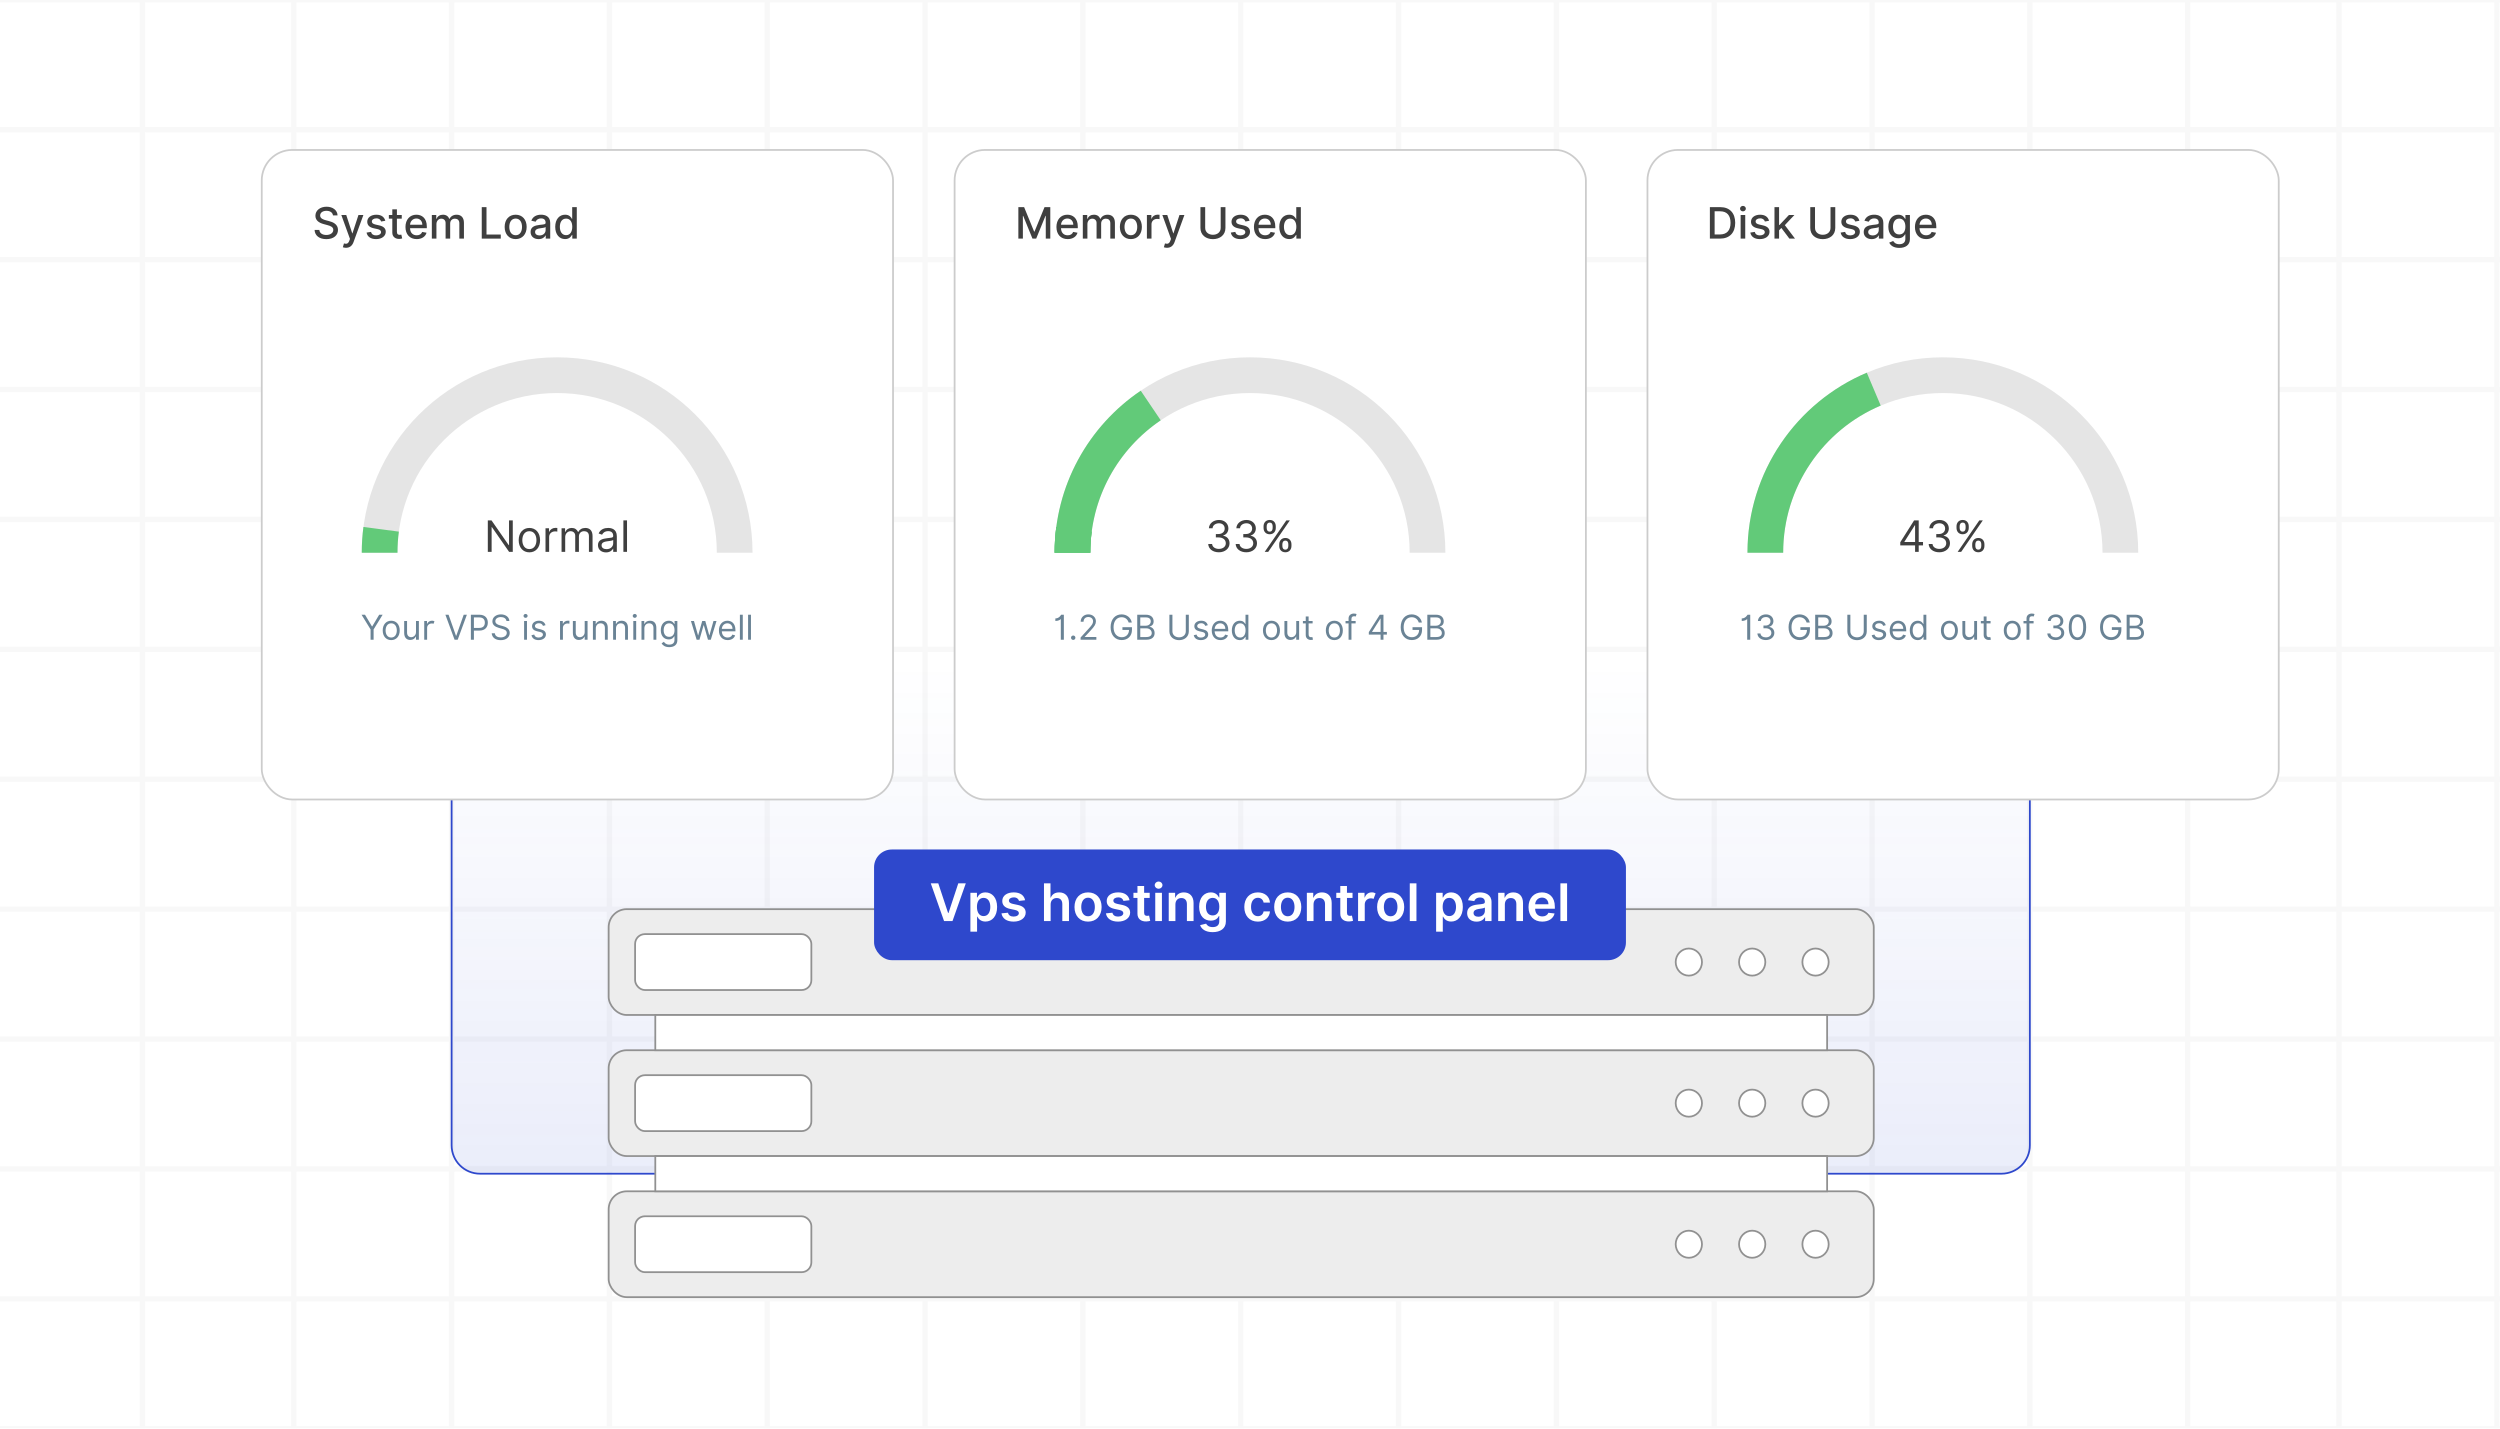 <?xml version="1.0" encoding="UTF-8"?>
<svg id="Layer_1" data-name="Layer 1" xmlns="http://www.w3.org/2000/svg" xmlns:xlink="http://www.w3.org/1999/xlink" viewBox="0 0 350 200">
  <defs>
    <clipPath id="clippath">
      <rect width="350" height="200" fill="none"/>
    </clipPath>
    <linearGradient id="linear-gradient" x1="173.703" y1="92.677" x2="173.703" y2="166.017" gradientUnits="userSpaceOnUse">
      <stop offset="0" stop-color="#2e48cc" stop-opacity="0"/>
      <stop offset="1" stop-color="#2e48cc"/>
    </linearGradient>
    <filter id="drop-shadow-1" x="6.48" y="-9.36" width="148.8" height="151.44" filterUnits="userSpaceOnUse">
      <feOffset dx="2.835" dy="2.835"/>
      <feGaussianBlur result="blur" stdDeviation="10"/>
      <feFlood flood-color="#000" flood-opacity=".05"/>
      <feComposite in2="blur" operator="in"/>
      <feComposite in="SourceGraphic"/>
    </filter>
    <filter id="drop-shadow-2" x="200.4" y="-9.36" width="148.8" height="151.44" filterUnits="userSpaceOnUse">
      <feOffset dx="2.835" dy="2.835"/>
      <feGaussianBlur result="blur-2" stdDeviation="10"/>
      <feFlood flood-color="#000" flood-opacity=".05"/>
      <feComposite in2="blur-2" operator="in"/>
      <feComposite in="SourceGraphic"/>
    </filter>
    <filter id="drop-shadow-3" x="103.44" y="-9.36" width="148.8" height="151.44" filterUnits="userSpaceOnUse">
      <feOffset dx="2.835" dy="2.835"/>
      <feGaussianBlur result="blur-3" stdDeviation="10"/>
      <feFlood flood-color="#000" flood-opacity=".05"/>
      <feComposite in2="blur-3" operator="in"/>
      <feComposite in="SourceGraphic"/>
    </filter>
  </defs>
  <g clip-path="url(#clippath)">
    <rect x="-77.061" y="-10.017" width="549.082" height="219.633" fill="#fff"/>
    <g>
      <g opacity=".2">
        <g opacity=".3">
          <rect x="-109.458" y="-.03" width="568.916" height="200.06" fill="none" stroke="#8e8e8e" stroke-linecap="round" stroke-miterlimit="10" stroke-width=".75"/>
          <line x1="-109.458" y1="54.532" x2="459.458" y2="54.532" fill="none" stroke="#8e8e8e" stroke-linecap="round" stroke-miterlimit="10" stroke-width=".75"/>
          <line x1="-109.458" y1="72.719" x2="459.458" y2="72.719" fill="none" stroke="#8e8e8e" stroke-linecap="round" stroke-miterlimit="10" stroke-width=".75"/>
          <line x1="-109.458" y1="90.906" x2="459.458" y2="90.906" fill="none" stroke="#8e8e8e" stroke-linecap="round" stroke-miterlimit="10" stroke-width=".75"/>
          <line x1="-109.458" y1="18.157" x2="459.458" y2="18.157" fill="none" stroke="#8e8e8e" stroke-linecap="round" stroke-miterlimit="10" stroke-width=".75"/>
          <line x1="-109.458" y1="36.344" x2="459.458" y2="36.344" fill="none" stroke="#8e8e8e" stroke-linecap="round" stroke-miterlimit="10" stroke-width=".75"/>
          <line x1="-109.458" y1="109.094" x2="459.458" y2="109.094" fill="none" stroke="#8e8e8e" stroke-linecap="round" stroke-miterlimit="10" stroke-width=".75"/>
          <line x1="-109.458" y1="127.281" x2="459.458" y2="127.281" fill="none" stroke="#8e8e8e" stroke-linecap="round" stroke-miterlimit="10" stroke-width=".75"/>
          <line x1="-109.458" y1="145.468" x2="459.458" y2="145.468" fill="none" stroke="#8e8e8e" stroke-linecap="round" stroke-miterlimit="10" stroke-width=".75"/>
          <line x1="-109.458" y1="163.655" x2="459.458" y2="163.655" fill="none" stroke="#8e8e8e" stroke-linecap="round" stroke-miterlimit="10" stroke-width=".75"/>
          <line x1="-109.458" y1="181.843" x2="459.458" y2="181.843" fill="none" stroke="#8e8e8e" stroke-linecap="round" stroke-miterlimit="10" stroke-width=".75"/>
          <line x1="41.132" y1="-.03" x2="41.132" y2="200.03" fill="none" stroke="#8e8e8e" stroke-linecap="round" stroke-miterlimit="10" stroke-width=".75"/>
          <line x1="63.227" y1="-.03" x2="63.227" y2="200.03" fill="none" stroke="#8e8e8e" stroke-linecap="round" stroke-miterlimit="10" stroke-width=".75"/>
          <line x1="85.322" y1="-.03" x2="85.322" y2="200.03" fill="none" stroke="#8e8e8e" stroke-linecap="round" stroke-miterlimit="10" stroke-width=".75"/>
          <line x1="107.418" y1="-.03" x2="107.418" y2="200.03" fill="none" stroke="#8e8e8e" stroke-linecap="round" stroke-miterlimit="10" stroke-width=".75"/>
          <line x1="129.513" y1="-.03" x2="129.513" y2="200.03" fill="none" stroke="#8e8e8e" stroke-linecap="round" stroke-miterlimit="10" stroke-width=".75"/>
          <line x1="151.608" y1="-.03" x2="151.608" y2="200.03" fill="none" stroke="#8e8e8e" stroke-linecap="round" stroke-miterlimit="10" stroke-width=".75"/>
          <line x1="173.703" y1="-.03" x2="173.703" y2="200.03" fill="none" stroke="#8e8e8e" stroke-linecap="round" stroke-miterlimit="10" stroke-width=".75"/>
          <line x1="195.798" y1="-.03" x2="195.798" y2="200.03" fill="none" stroke="#8e8e8e" stroke-linecap="round" stroke-miterlimit="10" stroke-width=".75"/>
          <line x1="217.893" y1="-.03" x2="217.893" y2="200.03" fill="none" stroke="#8e8e8e" stroke-linecap="round" stroke-miterlimit="10" stroke-width=".75"/>
          <line x1="239.988" y1="-.03" x2="239.988" y2="200.03" fill="none" stroke="#8e8e8e" stroke-linecap="round" stroke-miterlimit="10" stroke-width=".75"/>
          <line x1="262.083" y1="-.03" x2="262.083" y2="200.03" fill="none" stroke="#8e8e8e" stroke-linecap="round" stroke-miterlimit="10" stroke-width=".75"/>
          <line x1="19.93" y1="-.03" x2="19.93" y2="200.03" fill="none" stroke="#8e8e8e" stroke-linecap="round" stroke-miterlimit="10" stroke-width=".75"/>
          <line x1="284.179" y1="-.03" x2="284.179" y2="200.03" fill="none" stroke="#8e8e8e" stroke-linecap="round" stroke-miterlimit="10" stroke-width=".75"/>
          <line x1="306.274" y1="-.03" x2="306.274" y2="200.03" fill="none" stroke="#8e8e8e" stroke-linecap="round" stroke-miterlimit="10" stroke-width=".75"/>
          <line x1="327.456" y1="-.03" x2="327.456" y2="200.03" fill="none" stroke="#8e8e8e" stroke-linecap="round" stroke-miterlimit="10" stroke-width=".75"/>
          <line x1="349.551" y1="-.03" x2="349.551" y2="200.03" fill="none" stroke="#8e8e8e" stroke-linecap="round" stroke-miterlimit="10" stroke-width=".75"/>
        </g>
      </g>
      <path d="M284.179,90.867v69.478c0,2.194-1.778,3.972-3.972,3.972H67.199c-2.194,0-3.972-1.778-3.972-3.972v-69.478" fill="url(#linear-gradient)" opacity=".1"/>
      <path d="M284.179,90.867v69.478c0,2.194-1.778,3.972-3.972,3.972H67.199c-2.194,0-3.972-1.778-3.972-3.972v-69.478" fill="none" stroke="#2e48cc" stroke-miterlimit="10" stroke-width=".25"/>
      <rect x="33.81" y="18.157" width="88.38" height="90.936" rx="4.267" ry="4.267" fill="#fff" filter="url(#drop-shadow-1)" stroke="#ccc" stroke-miterlimit="10" stroke-width=".25"/>
      <rect x="227.809" y="18.157" width="88.38" height="90.936" rx="4.267" ry="4.267" fill="#fff" filter="url(#drop-shadow-2)" stroke="#ccc" stroke-miterlimit="10" stroke-width=".25"/>
      <rect x="130.81" y="18.157" width="88.38" height="90.936" rx="4.267" ry="4.267" fill="#fff" filter="url(#drop-shadow-3)" stroke="#ccc" stroke-miterlimit="10" stroke-width=".25"/>
      <g>
        <path d="M45.704,29.514c-.542,0-.884.277-.884.652-.002.422.456.583.8.671l.43.112c.56.138,1.268.445,1.268,1.239,0,.747-.596,1.291-1.631,1.291-.988,0-1.605-.493-1.648-1.291h.666c.039.48.465.708.977.708.566,0,.977-.284.977-.714,0-.392-.363-.546-.835-.671l-.521-.142c-.708-.191-1.147-.551-1.147-1.164,0-.759.678-1.265,1.562-1.265.895,0,1.519.512,1.538,1.218h-.641c-.047-.407-.407-.644-.912-.644Z" fill="#3f3f3f"/>
        <path d="M47.999,34.615l.155-.533c.355.094.585.058.747-.373l.095-.26-1.21-3.348h.689l.837,2.564h.034l.837-2.564h.69l-1.377,3.787c-.187.514-.533.803-1.067.803-.2,0-.361-.043-.43-.076Z" fill="#3f3f3f"/>
        <path d="M53.359,31.012c-.075-.222-.26-.443-.661-.443-.366,0-.641.181-.639.435-.002.224.155.347.519.433l.525.121c.606.14.903.428.903.895,0,.598-.553,1.022-1.351,1.022-.742,0-1.228-.33-1.336-.915l.622-.095c.078.325.325.491.71.491.421,0,.695-.2.695-.456,0-.206-.148-.349-.467-.42l-.56-.123c-.62-.138-.904-.45-.904-.918,0-.585.529-.979,1.276-.979.714,0,1.117.335,1.25.85l-.583.103Z" fill="#3f3f3f"/>
        <path d="M56.245,30.618h-.678v1.818c0,.372.187.441.396.441.103,0,.183-.019.226-.028l.116.531c-.075.028-.213.067-.417.069-.507.011-.966-.28-.964-.88v-1.952h-.484v-.516h.484v-.791h.644v.791h.678v.516Z" fill="#3f3f3f"/>
        <path d="M56.765,31.775c0-1.016.606-1.717,1.527-1.717.749,0,1.463.467,1.463,1.661v.229h-2.349c.017.637.387.994.938.994.366,0,.645-.159.762-.471l.609.11c-.146.538-.656.893-1.377.893-.975,0-1.573-.671-1.573-1.698ZM59.124,31.466c-.002-.506-.329-.876-.828-.876-.523,0-.863.407-.889.876h1.717Z" fill="#3f3f3f"/>
        <path d="M60.459,30.102h.617v.538h.041c.138-.364.462-.581.899-.581.441,0,.744.219.889.581h.034c.159-.353.517-.581.992-.581.598,0,1.02.377,1.02,1.132v2.216h-.644v-2.156c0-.448-.279-.637-.62-.637-.419,0-.663.288-.663.686v2.106h-.641v-2.197c0-.359-.247-.596-.605-.596-.366,0-.678.31-.678.755v2.038h-.643v-3.305Z" fill="#3f3f3f"/>
        <path d="M67.445,29h.665v3.834h1.997v.572h-2.662v-4.406Z" fill="#3f3f3f"/>
        <path d="M70.652,31.769c0-1.028.609-1.71,1.54-1.71.931,0,1.54.682,1.54,1.71,0,1.022-.609,1.704-1.54,1.704-.932,0-1.54-.682-1.54-1.704ZM73.084,31.767c0-.632-.284-1.17-.889-1.17-.609,0-.893.538-.893,1.17,0,.635.284,1.167.893,1.167.605,0,.889-.532.889-1.167Z" fill="#3f3f3f"/>
        <path d="M74.282,32.473c0-.751.641-.915,1.268-.988.594-.069.835-.065.835-.299v-.015c0-.374-.213-.592-.628-.592-.433,0-.673.226-.768.46l-.605-.138c.215-.603.766-.843,1.364-.843.525,0,1.282.191,1.282,1.153v2.194h-.628v-.452h-.026c-.123.247-.431.525-.977.525-.628,0-1.117-.357-1.117-1.007ZM76.387,32.214v-.426c-.093.092-.587.148-.796.176-.372.049-.678.172-.678.516,0,.318.263.482.626.482.536,0,.848-.357.848-.749Z" fill="#3f3f3f"/>
        <path d="M77.731,31.76c0-1.071.587-1.702,1.386-1.702.615,0,.835.374.951.579h.039v-1.637h.643v4.406h-.628v-.514h-.054c-.116.211-.353.579-.956.579-.802,0-1.381-.641-1.381-1.71ZM80.117,31.754c0-.69-.301-1.149-.863-1.149-.581,0-.874.493-.874,1.149,0,.663.299,1.169.874,1.169.555,0,.863-.474.863-1.169Z" fill="#3f3f3f"/>
      </g>
      <g>
        <path d="M143.377,29l1.403,3.425h.051l1.403-3.425h.807v4.406h-.633v-3.188h-.041l-1.299,3.182h-.525l-1.299-3.184h-.041v3.19h-.633v-4.406h.807Z" fill="#3f3f3f"/>
        <path d="M147.9,31.775c0-1.016.606-1.717,1.527-1.717.749,0,1.463.467,1.463,1.661v.229h-2.349c.017.637.387.994.938.994.366,0,.645-.159.762-.471l.609.11c-.146.538-.656.893-1.377.893-.975,0-1.573-.671-1.573-1.698ZM150.26,31.466c-.002-.506-.329-.876-.828-.876-.523,0-.863.407-.889.876h1.717Z" fill="#3f3f3f"/>
        <path d="M151.596,30.102h.617v.538h.041c.138-.364.462-.581.899-.581.441,0,.744.219.889.581h.034c.159-.353.517-.581.992-.581.598,0,1.02.377,1.02,1.132v2.216h-.644v-2.156c0-.448-.279-.637-.62-.637-.419,0-.663.288-.663.686v2.106h-.641v-2.197c0-.359-.247-.596-.605-.596-.366,0-.678.31-.678.755v2.038h-.643v-3.305Z" fill="#3f3f3f"/>
        <path d="M156.782,31.769c0-1.028.609-1.71,1.54-1.71.932,0,1.54.682,1.54,1.71,0,1.022-.609,1.704-1.54,1.704-.931,0-1.54-.682-1.54-1.704ZM159.213,31.767c0-.632-.284-1.17-.889-1.17-.609,0-.893.538-.893,1.17,0,.635.284,1.167.893,1.167.605,0,.889-.532.889-1.167Z" fill="#3f3f3f"/>
        <path d="M160.567,30.102h.622v.525h.035c.12-.355.452-.574.839-.574.082,0,.208.006.273.015v.616c-.052-.015-.203-.039-.336-.039-.456,0-.79.312-.79.745v2.018h-.643v-3.305Z" fill="#3f3f3f"/>
        <path d="M162.942,34.615l.155-.533c.355.094.585.058.747-.373l.095-.26-1.21-3.348h.689l.837,2.564h.034l.837-2.564h.69l-1.377,3.787c-.187.514-.533.803-1.067.803-.2,0-.361-.043-.43-.076Z" fill="#3f3f3f"/>
        <path d="M171.561,29v2.915c0,.994-.776,1.565-1.751,1.565s-1.75-.57-1.75-1.565v-2.915h.665v2.904c0,.618.495.964,1.085.964.594,0,1.086-.346,1.086-.964v-2.904h.665Z" fill="#3f3f3f"/>
        <path d="M174.356,31.012c-.075-.222-.26-.443-.661-.443-.366,0-.641.181-.639.435-.002.224.155.347.519.433l.525.121c.606.14.903.428.903.895,0,.598-.553,1.022-1.351,1.022-.742,0-1.228-.33-1.336-.915l.622-.095c.078.325.325.491.71.491.421,0,.695-.2.695-.456,0-.206-.148-.349-.467-.42l-.56-.123c-.62-.138-.904-.45-.904-.918,0-.585.529-.979,1.276-.979.714,0,1.117.335,1.25.85l-.583.103Z" fill="#3f3f3f"/>
        <path d="M175.55,31.775c0-1.016.606-1.717,1.527-1.717.749,0,1.463.467,1.463,1.661v.229h-2.349c.017.637.387.994.938.994.366,0,.645-.159.762-.471l.609.11c-.146.538-.656.893-1.377.893-.975,0-1.573-.671-1.573-1.698ZM177.91,31.466c-.002-.506-.329-.876-.828-.876-.523,0-.863.407-.889.876h1.717Z" fill="#3f3f3f"/>
        <path d="M179.101,31.76c0-1.071.588-1.702,1.386-1.702.615,0,.835.374.951.579h.039v-1.637h.643v4.406h-.628v-.514h-.054c-.116.211-.352.579-.955.579-.803,0-1.382-.641-1.382-1.71ZM181.487,31.754c0-.69-.302-1.149-.863-1.149-.581,0-.873.493-.873,1.149,0,.663.299,1.169.873,1.169.556,0,.863-.474.863-1.169Z" fill="#3f3f3f"/>
      </g>
      <g>
        <path d="M239.383,33.406v-4.406h1.472c1.297,0,2.073.826,2.073,2.197,0,1.377-.776,2.209-2.119,2.209h-1.426ZM240.773,32.825c1.005,0,1.502-.585,1.502-1.628,0-1.039-.497-1.616-1.461-1.616h-.767v3.244h.726Z" fill="#3f3f3f"/>
        <path d="M243.606,29.209c0-.21.183-.385.407-.385.221,0,.406.174.406.385,0,.211-.185.383-.406.383-.225,0-.407-.172-.407-.383ZM243.689,30.102h.644v3.305h-.644v-3.305Z" fill="#3f3f3f"/>
        <path d="M247.085,31.012c-.076-.222-.261-.443-.661-.443-.365,0-.641.181-.639.435-.002.224.155.347.519.433l.524.121c.607.14.904.428.904.895,0,.598-.553,1.022-1.352,1.022-.742,0-1.228-.33-1.336-.915l.622-.095c.077.325.324.491.71.491.422,0,.694-.2.694-.456,0-.206-.148-.349-.467-.42l-.56-.123c-.619-.138-.903-.45-.903-.918,0-.585.529-.979,1.276-.979.714,0,1.116.335,1.25.85l-.583.103Z" fill="#3f3f3f"/>
        <path d="M248.427,29h.644v2.5h.056l1.316-1.398h.77l-1.338,1.418,1.428,1.887h-.789l-1.123-1.493-.32.321v1.172h-.644v-4.406Z" fill="#3f3f3f"/>
        <path d="M256.938,29v2.915c0,.994-.776,1.565-1.751,1.565s-1.749-.57-1.749-1.565v-2.915h.664v2.904c0,.618.495.964,1.085.964.594,0,1.086-.346,1.086-.964v-2.904h.665Z" fill="#3f3f3f"/>
        <path d="M259.733,31.012c-.076-.222-.261-.443-.661-.443-.365,0-.641.181-.639.435-.002.224.155.347.519.433l.524.121c.607.14.904.428.904.895,0,.598-.553,1.022-1.352,1.022-.742,0-1.228-.33-1.336-.915l.622-.095c.077.325.324.491.71.491.422,0,.694-.2.694-.456,0-.206-.148-.349-.467-.42l-.56-.123c-.619-.138-.903-.45-.903-.918,0-.585.529-.979,1.276-.979.714,0,1.116.335,1.25.85l-.583.103Z" fill="#3f3f3f"/>
        <path d="M260.92,32.473c0-.751.642-.915,1.268-.988.594-.069.835-.065.835-.299v-.015c0-.374-.213-.592-.629-.592-.432,0-.673.226-.768.46l-.605-.138c.215-.603.766-.843,1.364-.843.524,0,1.282.191,1.282,1.153v2.194h-.629v-.452h-.025c-.123.247-.431.525-.977.525-.629,0-1.117-.357-1.117-1.007ZM263.024,32.214v-.426c-.093.092-.588.148-.796.176-.372.049-.678.172-.678.516,0,.318.262.482.626.482.535,0,.848-.357.848-.749Z" fill="#3f3f3f"/>
        <path d="M264.493,33.966l.553-.228c.114.183.323.452.858.452.488,0,.844-.226.844-.736v-.65h-.041c-.116.211-.351.553-.957.553-.781,0-1.382-.561-1.382-1.616,0-1.052.588-1.683,1.386-1.683.615,0,.844.374.957.579h.048v-.536h.63v3.378c0,.843-.649,1.228-1.49,1.228-.79,0-1.231-.344-1.405-.742ZM266.754,31.732c0-.669-.301-1.127-.862-1.127-.581,0-.873.493-.873,1.127,0,.65.299,1.091.873,1.091.555,0,.862-.409.862-1.091Z" fill="#3f3f3f"/>
        <path d="M268.091,31.775c0-1.016.606-1.717,1.527-1.717.749,0,1.463.467,1.463,1.661v.229h-2.35c.018.637.388.994.939.994.365,0,.645-.159.762-.471l.608.11c-.146.538-.656.893-1.377.893-.975,0-1.572-.671-1.572-1.698ZM270.451,31.466c-.003-.506-.329-.876-.829-.876-.522,0-.862.407-.888.876h1.717Z" fill="#3f3f3f"/>
      </g>
      <g>
        <g>
          <path d="M71.788,77.259h-.517l-2.401-3.459h-.043v3.459h-.533v-4.406h.516l2.41,3.468h.043v-3.468h.525v4.406Z" fill="#3f3f3f"/>
          <path d="M72.616,75.624c0-1.033.602-1.712,1.497-1.712s1.498.68,1.498,1.712c0,1.024-.603,1.704-1.498,1.704s-1.497-.68-1.497-1.704ZM75.103,75.624c0-.663-.31-1.256-.99-1.256-.68,0-.99.594-.99,1.256s.31,1.248.99,1.248c.68,0,.99-.585.99-1.248Z" fill="#3f3f3f"/>
          <path d="M76.373,73.955h.49v.499h.035c.121-.327.465-.551.86-.551.076,0,.209.004.267.009v.516c-.035-.008-.174-.034-.31-.034-.482,0-.835.327-.835.774v2.091h-.508v-3.305Z" fill="#3f3f3f"/>
          <path d="M78.62,73.955h.49v.517h.043c.138-.353.457-.56.887-.56.435,0,.723.206.886.56h.035c.17-.342.516-.56.99-.56.589,0,1.007.359,1.007,1.136v2.212h-.508v-2.212c0-.488-.31-.68-.671-.68-.465,0-.731.314-.731.74v2.151h-.517v-2.263c0-.377-.269-.628-.654-.628-.396,0-.749.342-.749.826v2.065h-.508v-3.305Z" fill="#3f3f3f"/>
          <path d="M83.713,76.321c0-.757.669-.893,1.283-.973.602-.077.852-.056.852-.301v-.017c0-.424-.231-.671-.697-.671-.484,0-.749.258-.861.499l-.482-.172c.258-.603.826-.774,1.326-.774.421,0,1.222.121,1.222,1.17v2.177h-.507v-.447h-.026c-.103.215-.405.525-.981.525-.628,0-1.127-.37-1.127-1.016ZM85.848,76.063v-.465c-.086.103-.663.164-.878.19-.396.052-.749.172-.749.56,0,.352.293.533.697.533.603,0,.93-.404.93-.817Z" fill="#3f3f3f"/>
          <path d="M87.782,77.259h-.508v-4.406h.508v4.406Z" fill="#3f3f3f"/>
        </g>
        <g>
          <path d="M51.101,86.061l.971,1.634h.041l.971-1.634h.485l-1.265,2.058v1.442h-.424v-1.442l-1.265-2.058h.485Z" fill="#6a8395"/>
          <path d="M53.58,88.262c0-.82.478-1.36,1.19-1.36s1.19.54,1.19,1.36c0,.814-.478,1.353-1.19,1.353s-1.19-.54-1.19-1.353ZM55.555,88.262c0-.526-.246-.998-.786-.998s-.786.472-.786.998.246.991.786.991.786-.465.786-.991Z" fill="#6a8395"/>
          <path d="M58.239,86.936h.403v2.625h-.403v-.444h-.027c-.123.267-.383.478-.779.478-.492,0-.848-.321-.848-.991v-1.668h.403v1.641c0,.383.239.629.574.629.301,0,.677-.226.677-.718v-1.552Z" fill="#6a8395"/>
          <path d="M59.391,86.936h.39v.397h.027c.094-.26.366-.438.684-.438.145,0,.253.037.335.096l-.137.342c-.056-.029-.131-.048-.232-.048-.383,0-.663.262-.663.615v1.661h-.403v-2.625Z" fill="#6a8395"/>
          <path d="M63.839,89.007h.041l1.039-2.946h.444l-1.285,3.5h-.438l-1.285-3.5h.444l1.039,2.946Z" fill="#6a8395"/>
          <path d="M65.923,86.061h1.183c.822,0,1.19.488,1.19,1.107s-.368,1.114-1.183,1.114h-.766v1.278h-.424v-3.5ZM67.099,87.907c.562,0,.779-.318.779-.738s-.217-.731-.786-.731h-.745v1.47h.752Z" fill="#6a8395"/>
          <path d="M70.118,86.389c-.465,0-.772.246-.772.581,0,.376.417.513.677.581l.355.096c.362.096.984.308.984.964,0,.567-.458,1.012-1.265,1.012-.752,0-1.217-.39-1.258-.964h.438c.034.397.403.581.82.581.485,0,.855-.253.855-.636,0-.349-.328-.478-.697-.581l-.431-.123c-.547-.157-.889-.438-.889-.909,0-.588.526-.978,1.196-.978.677,0,1.164.395,1.183.923h-.41c-.041-.346-.362-.547-.786-.547Z" fill="#6a8395"/>
          <path d="M73.293,86.225c0-.15.13-.273.287-.273s.287.123.287.273-.13.273-.287.273-.287-.123-.287-.273ZM73.374,86.936h.403v2.625h-.403v-2.625Z" fill="#6a8395"/>
          <path d="M76.018,87.626c-.07-.181-.215-.376-.567-.376-.321,0-.56.164-.56.39,0,.202.14.306.451.383l.39.096c.468.114.697.345.697.711,0,.453-.415.786-1.025.786-.537,0-.904-.237-.998-.684l.383-.096c.072.282.279.424.608.424.376,0,.615-.185.615-.41,0-.182-.124-.308-.39-.369l-.438-.102c-.482-.112-.697-.355-.697-.718,0-.444.41-.759.964-.759.519,0,.803.249.93.622l-.362.102Z" fill="#6a8395"/>
          <path d="M78.404,86.936h.39v.397h.027c.096-.26.369-.438.684-.438.06,0,.166.004.212.007v.41c-.027-.007-.139-.027-.246-.027-.383,0-.663.26-.663.615v1.661h-.403v-2.625Z" fill="#6a8395"/>
          <path d="M81.856,86.936h.403v2.625h-.403v-.444h-.027c-.123.267-.383.478-.779.478-.492,0-.848-.321-.848-.991v-1.668h.403v1.641c0,.383.239.629.574.629.301,0,.677-.226.677-.718v-1.552Z" fill="#6a8395"/>
          <path d="M83.412,89.561h-.403v-2.625h.39v.41h.034c.123-.267.369-.444.766-.444.531,0,.889.321.889.991v1.668h-.403v-1.641c0-.412-.228-.656-.602-.656-.386,0-.67.26-.67.718v1.579Z" fill="#6a8395"/>
          <path d="M86.238,89.561h-.403v-2.625h.39v.41h.034c.123-.267.369-.444.766-.444.532,0,.889.321.889.991v1.668h-.403v-1.641c0-.412-.227-.656-.602-.656-.386,0-.67.26-.67.718v1.579Z" fill="#6a8395"/>
          <path d="M88.58,86.225c0-.15.13-.273.287-.273s.287.123.287.273-.13.273-.287.273-.287-.123-.287-.273ZM88.662,86.936h.403v2.625h-.403v-2.625Z" fill="#6a8395"/>
          <path d="M90.211,89.561h-.403v-2.625h.39v.41h.034c.123-.267.369-.444.766-.444.532,0,.889.321.889.991v1.668h-.403v-1.641c0-.412-.227-.656-.602-.656-.386,0-.67.26-.67.718v1.579Z" fill="#6a8395"/>
          <path d="M92.621,90.074l.321-.226c.108.145.275.397.752.397.424,0,.731-.198.731-.636v-.533h-.034c-.089.144-.253.444-.766.444-.636,0-1.114-.465-1.114-1.285,0-.807.458-1.333,1.121-1.333.513,0,.677.315.766.451h.041v-.417h.39v2.7c0,.677-.506.964-1.135.964-.586,0-.909-.251-1.073-.526ZM94.433,88.228c0-.567-.26-.964-.752-.964-.513,0-.766.431-.766.964,0,.547.26.93.766.93.485,0,.752-.349.752-.93Z" fill="#6a8395"/>
          <path d="M96.732,86.936h.424l.567,2.01h.027l.56-2.01h.431l.554,2.003h.027l.567-2.003h.424l-.8,2.625h-.397l-.574-2.017h-.041l-.574,2.017h-.397l-.8-2.625Z" fill="#6a8395"/>
          <path d="M100.649,88.269c0-.807.472-1.367,1.183-1.367.547,0,1.128.335,1.128,1.312v.171h-1.906c.019.562.346.868.819.868.316,0,.554-.137.656-.41l.39.109c-.123.397-.513.663-1.046.663-.759,0-1.224-.54-1.224-1.347ZM102.55,88.037c0-.444-.28-.772-.718-.772-.461,0-.75.364-.778.772h1.496Z" fill="#6a8395"/>
          <path d="M103.989,89.561h-.403v-3.5h.403v3.5Z" fill="#6a8395"/>
          <path d="M105.135,89.561h-.403v-3.5h.403v3.5Z" fill="#6a8395"/>
        </g>
        <g>
          <path d="M53.146,77.38c0-13.727,11.128-24.854,24.854-24.854s24.854,11.128,24.854,24.854" fill="none" stroke="#e5e5e5" stroke-miterlimit="10" stroke-width="5"/>
          <path d="M53.146,77.38c0-1.111.073-2.205.214-3.278" fill="none" stroke="#62ca79" stroke-miterlimit="10" stroke-width="5"/>
        </g>
      </g>
      <g>
        <g>
          <path d="M266.038,75.916l1.937-3.063h.645v3.029h.603v.473h-.603v.904h-.508v-.904h-2.074v-.439ZM268.112,73.533h-.034l-1.463,2.315v.034h1.497v-2.35Z" fill="#3f3f3f"/>
          <path d="M270.01,76.158h.542c.032.426.438.689.947.689.565,0,.973-.316.973-.783,0-.486-.373-.826-1.042-.826h-.352v-.473h.352c.523,0,.887-.301.887-.766,0-.445-.315-.74-.801-.74-.458,0-.875.258-.894.697h-.517c.026-.693.658-1.162,1.42-1.162.815,0,1.309.555,1.309,1.179,0,.497-.277.863-.724.999v.034c.556.093.887.499.887,1.059,0,.721-.635,1.256-1.488,1.256-.855,0-1.466-.469-1.498-1.162Z" fill="#3f3f3f"/>
          <path d="M273.912,73.679c0-.482.31-.886.86-.886.56,0,.853.404.853.886v.232c0,.482-.302.886-.853.886-.56,0-.86-.404-.86-.886v-.232ZM277.104,72.853h.491l-3.029,4.406h-.491l3.029-4.406ZM274.351,73.912c0,.267.112.516.422.516.302,0,.413-.249.413-.516v-.232c0-.267-.103-.517-.413-.517-.301,0-.422.25-.422.517v.232ZM276.106,76.201c0-.482.31-.886.86-.886.56,0,.853.404.853.886v.232c0,.482-.302.886-.853.886-.559,0-.86-.404-.86-.886v-.232ZM276.546,76.433c0,.267.111.517.421.517.302,0,.413-.25.413-.517v-.232c0-.267-.102-.516-.413-.516-.301,0-.421.249-.421.516v.232Z" fill="#3f3f3f"/>
        </g>
        <g>
          <path d="M245.03,89.561h-.424v-2.885h-.027c-.05.096-.337.26-.738.26v-.355c.54,0,.791-.483.814-.519h.376v3.5Z" fill="#6a8395"/>
          <path d="M246.036,88.686h.431c.025.338.347.547.752.547.449,0,.772-.251.772-.622,0-.386-.296-.656-.827-.656h-.28v-.376h.28c.415,0,.704-.239.704-.608,0-.353-.249-.588-.636-.588-.364,0-.695.205-.711.554h-.41c.021-.551.523-.923,1.128-.923.647,0,1.039.44,1.039.936,0,.395-.221.685-.574.793v.027c.44.073.704.397.704.841,0,.572-.504.998-1.183.998s-1.164-.372-1.19-.923Z" fill="#6a8395"/>
          <path d="M251.932,86.41c-.622,0-1.121.492-1.121,1.401s.499,1.401,1.148,1.401c.593,0,1.007-.397,1.019-1.025h-.923v-.376h1.333v.376c0,.866-.595,1.422-1.429,1.422-.93,0-1.559-.69-1.559-1.798s.634-1.798,1.531-1.798c.738,0,1.306.465,1.435,1.142h-.438c-.148-.46-.492-.745-.998-.745Z" fill="#6a8395"/>
          <path d="M254.126,86.061h1.224c.731,0,1.073.417,1.073.93,0,.451-.267.649-.567.731v.034c.321.021.704.321.704.875,0,.526-.342.93-1.169.93h-1.265v-3.5ZM255.336,87.599c.383,0,.684-.239.684-.608,0-.308-.205-.554-.67-.554h-.8v1.162h.786ZM255.391,89.185c.554,0,.766-.246.766-.554,0-.355-.287-.663-.745-.663h-.861v1.217h.841Z" fill="#6a8395"/>
          <path d="M261.348,86.061v2.317c0,.786-.622,1.244-1.36,1.244s-1.36-.458-1.36-1.244v-2.317h.424v2.317c0,.547.438.848.936.848s.936-.301.936-.848v-2.317h.424Z" fill="#6a8395"/>
          <path d="M263.651,87.626c-.07-.181-.216-.376-.567-.376-.321,0-.56.164-.56.39,0,.202.141.306.451.383l.39.096c.468.114.697.345.697.711,0,.453-.415.786-1.025.786-.536,0-.904-.237-.998-.684l.383-.096c.071.282.278.424.608.424.376,0,.615-.185.615-.41,0-.182-.125-.308-.39-.369l-.438-.102c-.481-.112-.697-.355-.697-.718,0-.444.41-.759.964-.759.519,0,.803.249.93.622l-.362.102Z" fill="#6a8395"/>
          <path d="M264.556,88.269c0-.807.472-1.367,1.183-1.367.547,0,1.128.335,1.128,1.312v.171h-1.905c.019.562.345.868.818.868.316,0,.554-.137.656-.41l.39.109c-.123.397-.513.663-1.046.663-.759,0-1.224-.54-1.224-1.347ZM266.456,88.037c0-.444-.28-.772-.718-.772-.461,0-.75.364-.777.772h1.495Z" fill="#6a8395"/>
          <path d="M267.369,88.255c0-.827.458-1.353,1.121-1.353.513,0,.67.315.759.451h.034v-1.292h.403v3.5h-.39v-.403h-.048c-.089.144-.26.458-.766.458-.656,0-1.114-.526-1.114-1.36ZM269.29,88.249c0-.588-.26-.984-.752-.984-.513,0-.766.431-.766.984,0,.56.26,1.005.766,1.005.485,0,.752-.41.752-1.005Z" fill="#6a8395"/>
          <path d="M271.727,88.262c0-.82.478-1.36,1.19-1.36s1.19.54,1.19,1.36c0,.814-.478,1.353-1.19,1.353s-1.19-.54-1.19-1.353ZM273.702,88.262c0-.526-.246-.998-.786-.998s-.786.472-.786.998.246.991.786.991.786-.465.786-.991Z" fill="#6a8395"/>
          <path d="M276.386,86.936h.403v2.625h-.403v-.444h-.027c-.123.267-.383.478-.779.478-.492,0-.848-.321-.848-.991v-1.668h.403v1.641c0,.383.239.629.574.629.301,0,.677-.226.677-.718v-1.552Z" fill="#6a8395"/>
          <path d="M278.679,87.278h-.56v1.531c0,.342.171.397.349.397.089,0,.144-.014.178-.021l.082.362c-.055.021-.15.048-.301.048-.342,0-.711-.219-.711-.677v-1.641h-.397v-.342h.397v-.629h.403v.629h.56v.342Z" fill="#6a8395"/>
          <path d="M280.529,88.262c0-.82.478-1.36,1.19-1.36s1.19.54,1.19,1.36c0,.814-.478,1.353-1.19,1.353s-1.19-.54-1.19-1.353ZM282.505,88.262c0-.526-.246-.998-.786-.998s-.786.472-.786.998.246.991.786.991.786-.465.786-.991Z" fill="#6a8395"/>
          <path d="M284.703,87.278h-.588v2.283h-.403v-2.283h-.424v-.342h.424v-.362c0-.451.362-.677.738-.677.198,0,.321.041.383.068l-.116.349c-.041-.014-.109-.041-.226-.041-.267,0-.376.137-.376.397v.267h.588v.342Z" fill="#6a8395"/>
          <path d="M286.622,88.686h.431c.025.338.347.547.752.547.449,0,.772-.251.772-.622,0-.386-.296-.656-.827-.656h-.28v-.376h.28c.415,0,.704-.239.704-.608,0-.353-.249-.588-.636-.588-.364,0-.695.205-.711.554h-.41c.021-.551.523-.923,1.128-.923.647,0,1.039.44,1.039.936,0,.395-.221.685-.574.793v.027c.44.073.704.397.704.841,0,.572-.504.998-1.183.998s-1.164-.372-1.19-.923Z" fill="#6a8395"/>
          <path d="M289.628,87.811c0-1.135.451-1.798,1.217-1.798s1.217.663,1.217,1.798c0,1.144-.444,1.798-1.217,1.798s-1.217-.654-1.217-1.798ZM291.651,87.811c0-.909-.301-1.429-.807-1.429s-.807.519-.807,1.429c0,.911.298,1.422.807,1.422s.807-.511.807-1.422Z" fill="#6a8395"/>
          <path d="M295.537,86.41c-.622,0-1.121.492-1.121,1.401s.499,1.401,1.148,1.401c.593,0,1.007-.397,1.019-1.025h-.923v-.376h1.333v.376c0,.866-.595,1.422-1.429,1.422-.93,0-1.559-.69-1.559-1.798s.634-1.798,1.531-1.798c.738,0,1.306.465,1.435,1.142h-.438c-.148-.46-.492-.745-.998-.745Z" fill="#6a8395"/>
          <path d="M297.731,86.061h1.224c.731,0,1.073.417,1.073.93,0,.451-.267.649-.567.731v.034c.321.021.704.321.704.875,0,.526-.342.93-1.169.93h-1.265v-3.5ZM298.94,87.599c.383,0,.684-.239.684-.608,0-.308-.205-.554-.67-.554h-.8v1.162h.786ZM298.995,89.185c.554,0,.766-.246.766-.554,0-.355-.287-.663-.745-.663h-.861v1.217h.841Z" fill="#6a8395"/>
        </g>
        <g>
          <path d="M247.145,77.38c0-13.727,11.128-24.854,24.854-24.854s24.854,11.128,24.854,24.854" fill="none" stroke="#e5e5e5" stroke-miterlimit="10" stroke-width="5"/>
          <path d="M247.145,77.38c0-10.295,6.259-19.128,15.18-22.901" fill="none" stroke="#62ca79" stroke-miterlimit="10" stroke-width="5"/>
        </g>
      </g>
      <g>
        <g>
          <path d="M169.152,76.158h.542c.032.426.436.689.947.689.565,0,.972-.316.972-.783,0-.486-.372-.826-1.041-.826h-.353v-.473h.353c.522,0,.886-.301.886-.766,0-.445-.314-.74-.8-.74-.459,0-.875.258-.895.697h-.517c.026-.693.659-1.162,1.42-1.162.815,0,1.308.555,1.308,1.179,0,.497-.277.863-.723.999v.034c.555.093.886.499.886,1.059,0,.721-.634,1.256-1.489,1.256-.854,0-1.465-.469-1.497-1.162Z" fill="#3f3f3f"/>
          <path d="M172.994,76.158h.542c.032.426.436.689.947.689.565,0,.972-.316.972-.783,0-.486-.372-.826-1.041-.826h-.353v-.473h.353c.522,0,.886-.301.886-.766,0-.445-.314-.74-.8-.74-.459,0-.875.258-.895.697h-.517c.026-.693.659-1.162,1.42-1.162.815,0,1.309.555,1.309,1.179,0,.497-.278.863-.723.999v.034c.555.093.886.499.886,1.059,0,.721-.634,1.256-1.489,1.256-.854,0-1.465-.469-1.498-1.162Z" fill="#3f3f3f"/>
          <path d="M176.897,73.679c0-.482.31-.886.86-.886.56,0,.853.404.853.886v.232c0,.482-.302.886-.853.886-.559,0-.86-.404-.86-.886v-.232ZM180.09,72.853h.49l-3.029,4.406h-.49l3.029-4.406ZM177.336,73.912c0,.267.111.516.421.516.302,0,.413-.249.413-.516v-.232c0-.267-.102-.517-.413-.517-.301,0-.421.25-.421.517v.232ZM179.091,76.201c0-.482.31-.886.861-.886.559,0,.852.404.852.886v.232c0,.482-.301.886-.852.886-.56,0-.861-.404-.861-.886v-.232ZM179.53,76.433c0,.267.111.517.422.517.301,0,.413-.25.413-.517v-.232c0-.267-.103-.516-.413-.516-.302,0-.422.249-.422.516v.232Z" fill="#3f3f3f"/>
        </g>
        <g>
          <path d="M148.938,89.561h-.424v-2.885h-.027c-.049.096-.336.26-.738.26v-.355c.54,0,.791-.483.814-.519h.376v3.5Z" fill="#6a8395"/>
          <path d="M149.943,89.281c0-.169.138-.308.308-.308s.308.139.308.308-.138.308-.308.308-.308-.139-.308-.308Z" fill="#6a8395"/>
          <path d="M151.281,89.253l1.155-1.265c.405-.442.595-.682.595-1.005,0-.369-.29-.602-.67-.602-.405,0-.663.265-.663.663h-.403c0-.615.466-1.032,1.08-1.032.615,0,1.053.431,1.053.971,0,.388-.178.689-.779,1.333l-.786.841v.027h1.627v.376h-2.208v-.308Z" fill="#6a8395"/>
          <path d="M157.019,86.41c-.622,0-1.121.492-1.121,1.401s.499,1.401,1.148,1.401c.593,0,1.007-.397,1.019-1.025h-.923v-.376h1.333v.376c0,.866-.595,1.422-1.429,1.422-.93,0-1.559-.69-1.559-1.798s.634-1.798,1.531-1.798c.738,0,1.306.465,1.435,1.142h-.438c-.148-.46-.492-.745-.998-.745Z" fill="#6a8395"/>
          <path d="M159.213,86.061h1.224c.731,0,1.073.417,1.073.93,0,.451-.267.649-.567.731v.034c.321.021.704.321.704.875,0,.526-.342.93-1.169.93h-1.265v-3.5ZM160.423,87.599c.383,0,.684-.239.684-.608,0-.308-.205-.554-.67-.554h-.8v1.162h.786ZM160.478,89.185c.554,0,.766-.246.766-.554,0-.355-.287-.663-.745-.663h-.861v1.217h.841Z" fill="#6a8395"/>
          <path d="M166.435,86.061v2.317c0,.786-.622,1.244-1.36,1.244s-1.36-.458-1.36-1.244v-2.317h.424v2.317c0,.547.438.848.936.848s.936-.301.936-.848v-2.317h.424Z" fill="#6a8395"/>
          <path d="M168.738,87.626c-.07-.181-.215-.376-.567-.376-.321,0-.56.164-.56.39,0,.202.14.306.451.383l.39.096c.468.114.697.345.697.711,0,.453-.415.786-1.025.786-.537,0-.904-.237-.998-.684l.383-.096c.072.282.279.424.608.424.376,0,.615-.185.615-.41,0-.182-.124-.308-.39-.369l-.438-.102c-.482-.112-.697-.355-.697-.718,0-.444.41-.759.964-.759.519,0,.803.249.93.622l-.362.102Z" fill="#6a8395"/>
          <path d="M169.644,88.269c0-.807.472-1.367,1.183-1.367.547,0,1.128.335,1.128,1.312v.171h-1.906c.019.562.346.868.819.868.316,0,.554-.137.656-.41l.39.109c-.123.397-.513.663-1.046.663-.759,0-1.224-.54-1.224-1.347ZM171.544,88.037c0-.444-.28-.772-.718-.772-.461,0-.75.364-.778.772h1.496Z" fill="#6a8395"/>
          <path d="M172.457,88.255c0-.827.458-1.353,1.121-1.353.513,0,.67.315.759.451h.034v-1.292h.403v3.5h-.39v-.403h-.048c-.089.144-.26.458-.766.458-.656,0-1.114-.526-1.114-1.36ZM174.377,88.249c0-.588-.26-.984-.752-.984-.513,0-.766.431-.766.984,0,.56.26,1.005.766,1.005.485,0,.752-.41.752-1.005Z" fill="#6a8395"/>
          <path d="M176.814,88.262c0-.82.478-1.36,1.19-1.36s1.19.54,1.19,1.36c0,.814-.478,1.353-1.19,1.353s-1.19-.54-1.19-1.353ZM178.789,88.262c0-.526-.246-.998-.786-.998s-.786.472-.786.998.246.991.786.991.786-.465.786-.991Z" fill="#6a8395"/>
          <path d="M181.473,86.936h.403v2.625h-.403v-.444h-.027c-.123.267-.383.478-.779.478-.492,0-.848-.321-.848-.991v-1.668h.403v1.641c0,.383.239.629.574.629.301,0,.677-.226.677-.718v-1.552Z" fill="#6a8395"/>
          <path d="M183.767,87.278h-.56v1.531c0,.342.171.397.349.397.089,0,.144-.014.178-.021l.082.362c-.055.021-.15.048-.301.048-.342,0-.711-.219-.711-.677v-1.641h-.397v-.342h.397v-.629h.403v.629h.56v.342Z" fill="#6a8395"/>
          <path d="M185.617,88.262c0-.82.478-1.36,1.19-1.36s1.19.54,1.19,1.36c0,.814-.478,1.353-1.19,1.353s-1.19-.54-1.19-1.353ZM187.593,88.262c0-.526-.246-.998-.786-.998s-.786.472-.786.998.246.991.786.991.786-.465.786-.991Z" fill="#6a8395"/>
          <path d="M189.791,87.278h-.588v2.283h-.403v-2.283h-.424v-.342h.424v-.362c0-.451.362-.677.738-.677.198,0,.321.041.383.068l-.116.349c-.041-.014-.109-.041-.226-.041-.267,0-.376.137-.376.397v.267h.588v.342Z" fill="#6a8395"/>
          <path d="M191.634,88.495l1.538-2.434h.513v2.406h.478v.376h-.478v.718h-.403v-.718h-1.647v-.349ZM193.281,86.601h-.027l-1.162,1.839v.027h1.19v-1.866Z" fill="#6a8395"/>
          <path d="M197.632,86.41c-.622,0-1.121.492-1.121,1.401s.499,1.401,1.148,1.401c.593,0,1.007-.397,1.019-1.025h-.923v-.376h1.333v.376c0,.866-.595,1.422-1.429,1.422-.93,0-1.559-.69-1.559-1.798s.634-1.798,1.531-1.798c.738,0,1.306.465,1.435,1.142h-.438c-.148-.46-.492-.745-.998-.745Z" fill="#6a8395"/>
          <path d="M199.826,86.061h1.224c.731,0,1.073.417,1.073.93,0,.451-.267.649-.567.731v.034c.321.021.704.321.704.875,0,.526-.342.93-1.169.93h-1.265v-3.5ZM201.036,87.599c.383,0,.684-.239.684-.608,0-.308-.205-.554-.67-.554h-.8v1.162h.786ZM201.091,89.185c.554,0,.766-.246.766-.554,0-.355-.287-.663-.745-.663h-.861v1.217h.841Z" fill="#6a8395"/>
        </g>
        <g>
          <path d="M150.145,77.38c0-13.727,11.128-24.854,24.854-24.854s24.854,11.128,24.854,24.854" fill="none" stroke="#e5e5e5" stroke-miterlimit="10" stroke-width="5"/>
          <path d="M150.145,77.38c0-1.111.073-2.205.214-3.278" fill="none" stroke="#62ca79" stroke-miterlimit="10" stroke-width="5"/>
        </g>
        <g>
          <path d="M150.145,77.38c0-8.579,4.347-16.143,10.958-20.61" fill="none" stroke="#62ca79" stroke-miterlimit="10" stroke-width="5"/>
          <path d="M150.145,77.38c0-1.111.073-2.205.214-3.278" fill="none" stroke="#62ca79" stroke-miterlimit="10" stroke-width="5"/>
        </g>
      </g>
      <g>
        <rect x="85.212" y="147.032" width="177.112" height="14.818" rx="2.53" ry="2.53" fill="#ededed" stroke="#919191" stroke-miterlimit="10" stroke-width=".25"/>
        <rect x="88.914" y="150.527" width="24.676" height="7.828" rx="1.372" ry="1.372" fill="#fff" stroke="#919191" stroke-miterlimit="10" stroke-width=".25"/>
        <ellipse cx="236.437" cy="154.441" rx="1.841" ry="1.898" fill="#fff" stroke="#919191" stroke-miterlimit="10" stroke-width=".25"/>
        <ellipse cx="245.306" cy="154.441" rx="1.841" ry="1.898" fill="#fff" stroke="#919191" stroke-miterlimit="10" stroke-width=".25"/>
        <ellipse cx="254.175" cy="154.441" rx="1.841" ry="1.898" fill="#fff" stroke="#919191" stroke-miterlimit="10" stroke-width=".25"/>
        <rect x="85.212" y="127.281" width="177.112" height="14.818" rx="2.53" ry="2.53" fill="#ededed" stroke="#919191" stroke-miterlimit="10" stroke-width=".25"/>
        <rect x="88.914" y="130.776" width="24.676" height="7.828" rx="1.372" ry="1.372" fill="#fff" stroke="#919191" stroke-miterlimit="10" stroke-width=".25"/>
        <ellipse cx="236.437" cy="134.69" rx="1.841" ry="1.898" fill="#fff" stroke="#919191" stroke-miterlimit="10" stroke-width=".25"/>
        <ellipse cx="245.306" cy="134.69" rx="1.841" ry="1.898" fill="#fff" stroke="#919191" stroke-miterlimit="10" stroke-width=".25"/>
        <ellipse cx="254.175" cy="134.69" rx="1.841" ry="1.898" fill="#fff" stroke="#919191" stroke-miterlimit="10" stroke-width=".25"/>
        <rect x="91.741" y="142.099" width="164.056" height="4.933" fill="#fff" stroke="#919191" stroke-miterlimit="10" stroke-width=".25"/>
        <rect x="85.212" y="166.783" width="177.112" height="14.818" rx="2.53" ry="2.53" fill="#ededed" stroke="#919191" stroke-miterlimit="10" stroke-width=".25"/>
        <rect x="88.914" y="170.278" width="24.676" height="7.828" rx="1.372" ry="1.372" fill="#fff" stroke="#919191" stroke-miterlimit="10" stroke-width=".25"/>
        <ellipse cx="236.437" cy="174.192" rx="1.841" ry="1.898" fill="#fff" stroke="#919191" stroke-miterlimit="10" stroke-width=".25"/>
        <ellipse cx="245.306" cy="174.192" rx="1.841" ry="1.898" fill="#fff" stroke="#919191" stroke-miterlimit="10" stroke-width=".25"/>
        <ellipse cx="254.175" cy="174.192" rx="1.841" ry="1.898" fill="#fff" stroke="#919191" stroke-miterlimit="10" stroke-width=".25"/>
        <rect x="91.741" y="161.85" width="164.056" height="4.933" fill="#fff" stroke="#919191" stroke-miterlimit="10" stroke-width=".25"/>
      </g>
      <g>
        <rect x="122.369" y="118.929" width="105.262" height="15.496" rx="2.491" ry="2.491" fill="#2e48cc"/>
        <g>
          <path d="M132.733,127.825h.054l1.372-4.157h1.052l-1.862,5.281h-1.181l-1.859-5.281h1.05l1.375,4.157Z" fill="#fff"/>
          <path d="M135.855,124.988h.918v.655h.054c.142-.286.434-.707,1.132-.707.915,0,1.635.717,1.635,2.037,0,1.305-.699,2.045-1.632,2.045-.681,0-.988-.404-1.135-.693h-.039v2.109h-.934v-5.446ZM137.702,128.253c.616,0,.941-.542.941-1.284,0-.737-.32-1.267-.941-1.267-.601,0-.931.498-.931,1.267s.335,1.284.931,1.284Z" fill="#fff"/>
          <path d="M142.661,126.128c-.072-.261-.299-.495-.73-.495-.389,0-.685.185-.683.454-.002.23.157.369.56.459l.676.144c.748.162,1.111.508,1.114,1.072-.002.751-.701,1.264-1.691,1.264-.972,0-1.583-.431-1.7-1.157l.91-.088c.08.355.359.541.787.541.444,0,.738-.203.738-.475,0-.224-.17-.371-.534-.451l-.675-.142c-.761-.157-1.117-.539-1.114-1.116-.002-.732.647-1.202,1.602-1.202.928,0,1.465.429,1.594,1.099l-.851.093Z" fill="#fff"/>
          <path d="M147.091,128.949h-.934v-5.281h.913v1.993h.046c.183-.448.57-.725,1.178-.725.823,0,1.364.534,1.364,1.49v2.522h-.934v-2.378c0-.533-.289-.846-.779-.846-.5,0-.856.33-.856.902v2.321Z" fill="#fff"/>
          <path d="M150.429,126.984c0-1.228.737-2.048,1.898-2.048s1.898.82,1.898,2.048c0,1.225-.738,2.042-1.898,2.042s-1.898-.817-1.898-2.042ZM153.278,126.981c0-.725-.315-1.305-.947-1.305-.642,0-.957.58-.957,1.305s.315,1.297.957,1.297c.632,0,.947-.572.947-1.297Z" fill="#fff"/>
          <path d="M157.283,126.128c-.072-.261-.299-.495-.73-.495-.389,0-.685.185-.683.454-.002.23.157.369.56.459l.676.144c.748.162,1.111.508,1.114,1.072-.002.751-.701,1.264-1.691,1.264-.973,0-1.583-.431-1.7-1.157l.91-.088c.08.355.359.541.787.541.444,0,.738-.203.738-.475,0-.224-.17-.371-.534-.451l-.675-.142c-.761-.157-1.117-.539-1.114-1.116-.002-.732.647-1.202,1.602-1.202.928,0,1.465.429,1.594,1.099l-.851.093Z" fill="#fff"/>
          <path d="M160.959,125.71h-.781v2.048c0,.377.188.459.423.459.116,0,.222-.023.273-.036l.157.73c-.101.034-.284.086-.549.093-.702.021-1.243-.345-1.238-1.091v-2.202h-.562v-.722h.562v-.949h.934v.949h.781v.722Z" fill="#fff"/>
          <path d="M161.663,123.921c0-.281.243-.508.542-.508.296,0,.539.227.539.508,0,.278-.242.505-.539.505-.299,0-.542-.227-.542-.505ZM161.735,124.988h.934v3.961h-.934v-3.961Z" fill="#fff"/>
          <path d="M164.557,128.949h-.934v-3.961h.893v.673h.046c.18-.44.588-.725,1.181-.725.817,0,1.359.542,1.356,1.49v2.522h-.933v-2.378c0-.528-.289-.846-.771-.846-.493,0-.838.33-.838.902v2.321Z" fill="#fff"/>
          <path d="M168.016,129.517l.84-.204c.114.217.361.482.923.482.531,0,.918-.239.918-.807v-.751h-.046c-.144.292-.461.655-1.14.655-.913,0-1.632-.644-1.632-1.937,0-1.303.719-2.019,1.635-2.019.699,0,.995.421,1.137.707h.052v-.655h.92v4.025c0,.998-.789,1.488-1.859,1.488-1.008,0-1.578-.446-1.748-.985ZM170.703,126.951c0-.751-.33-1.249-.931-1.249-.622,0-.941.529-.941,1.249,0,.73.325,1.209.941,1.209.596,0,.931-.454.931-1.209Z" fill="#fff"/>
          <path d="M174.201,126.984c0-1.21.732-2.048,1.893-2.048.967,0,1.638.565,1.702,1.424h-.893c-.072-.382-.348-.671-.797-.671-.575,0-.959.479-.959,1.279,0,.81.377,1.297.959,1.297.41,0,.717-.245.797-.67h.893c-.067.841-.702,1.431-1.697,1.431-1.183,0-1.897-.843-1.897-2.042Z" fill="#fff"/>
          <path d="M178.385,126.984c0-1.228.737-2.048,1.897-2.048s1.898.82,1.898,2.048c0,1.225-.738,2.042-1.898,2.042s-1.897-.817-1.897-2.042ZM181.234,126.981c0-.725-.315-1.305-.947-1.305-.642,0-.956.58-.956,1.305s.315,1.297.956,1.297c.632,0,.947-.572.947-1.297Z" fill="#fff"/>
          <path d="M183.894,128.949h-.934v-3.961h.893v.673h.046c.181-.44.588-.725,1.181-.725.818,0,1.359.542,1.356,1.49v2.522h-.933v-2.378c0-.528-.289-.846-.771-.846-.492,0-.838.33-.838.902v2.321Z" fill="#fff"/>
          <path d="M189.356,125.71h-.781v2.048c0,.377.189.459.423.459.116,0,.222-.023.273-.036l.157.73c-.101.034-.283.086-.549.093-.702.021-1.243-.345-1.238-1.091v-2.202h-.561v-.722h.561v-.949h.934v.949h.781v.722Z" fill="#fff"/>
          <path d="M190.131,124.988h.905v.66h.041c.144-.459.521-.717.978-.717.214,0,.392.057.531.144l-.289.773c-.101-.047-.217-.083-.368-.083-.487,0-.864.353-.864.855v2.328h-.934v-3.961Z" fill="#fff"/>
          <path d="M192.794,126.984c0-1.228.737-2.048,1.897-2.048,1.161,0,1.898.82,1.898,2.048,0,1.225-.737,2.042-1.898,2.042-1.16,0-1.897-.817-1.897-2.042ZM195.644,126.981c0-.725-.315-1.305-.946-1.305-.643,0-.957.58-.957,1.305s.315,1.297.957,1.297c.632,0,.946-.572.946-1.297Z" fill="#fff"/>
          <path d="M198.303,128.949h-.934v-5.281h.934v5.281Z" fill="#fff"/>
          <path d="M201.056,124.988h.918v.655h.055c.142-.286.433-.707,1.132-.707.915,0,1.635.717,1.635,2.037,0,1.305-.699,2.045-1.632,2.045-.682,0-.988-.404-1.135-.693h-.039v2.109h-.934v-5.446ZM202.902,128.253c.616,0,.941-.542.941-1.284,0-.737-.32-1.267-.941-1.267-.601,0-.931.498-.931,1.267s.335,1.284.931,1.284Z" fill="#fff"/>
          <path d="M205.397,127.838c0-.893.735-1.122,1.504-1.204.698-.075.98-.088.98-.356v-.016c0-.389-.237-.61-.671-.61-.456,0-.719.231-.811.503l-.872-.124c.206-.723.846-1.094,1.679-1.094.756,0,1.609.315,1.609,1.361v2.651h-.897v-.544h-.031c-.17.332-.541.624-1.163.624-.755,0-1.325-.413-1.325-1.191ZM207.883,127.528v-.467c-.122.098-.611.16-.856.193-.418.06-.73.209-.73.567,0,.343.278.52.668.52.561,0,.918-.373.918-.815Z" fill="#fff"/>
          <path d="M210.679,128.949h-.934v-3.961h.893v.673h.046c.181-.44.588-.725,1.182-.725.817,0,1.358.542,1.356,1.49v2.522h-.934v-2.378c0-.528-.289-.846-.771-.846-.492,0-.838.33-.838.902v2.321Z" fill="#fff"/>
          <path d="M213.993,126.992c0-1.223.74-2.056,1.875-2.056.975,0,1.81.611,1.81,2.001v.286h-2.759c.008.679.407,1.076,1.011,1.076.402,0,.712-.176.838-.511l.872.098c-.165.689-.8,1.14-1.723,1.14-1.194,0-1.924-.791-1.924-2.034ZM216.783,126.595c-.005-.539-.366-.931-.902-.931-.558,0-.931.426-.959.931h1.861Z" fill="#fff"/>
          <path d="M219.392,128.949h-.934v-5.281h.934v5.281Z" fill="#fff"/>
        </g>
      </g>
    </g>
  </g>
</svg>